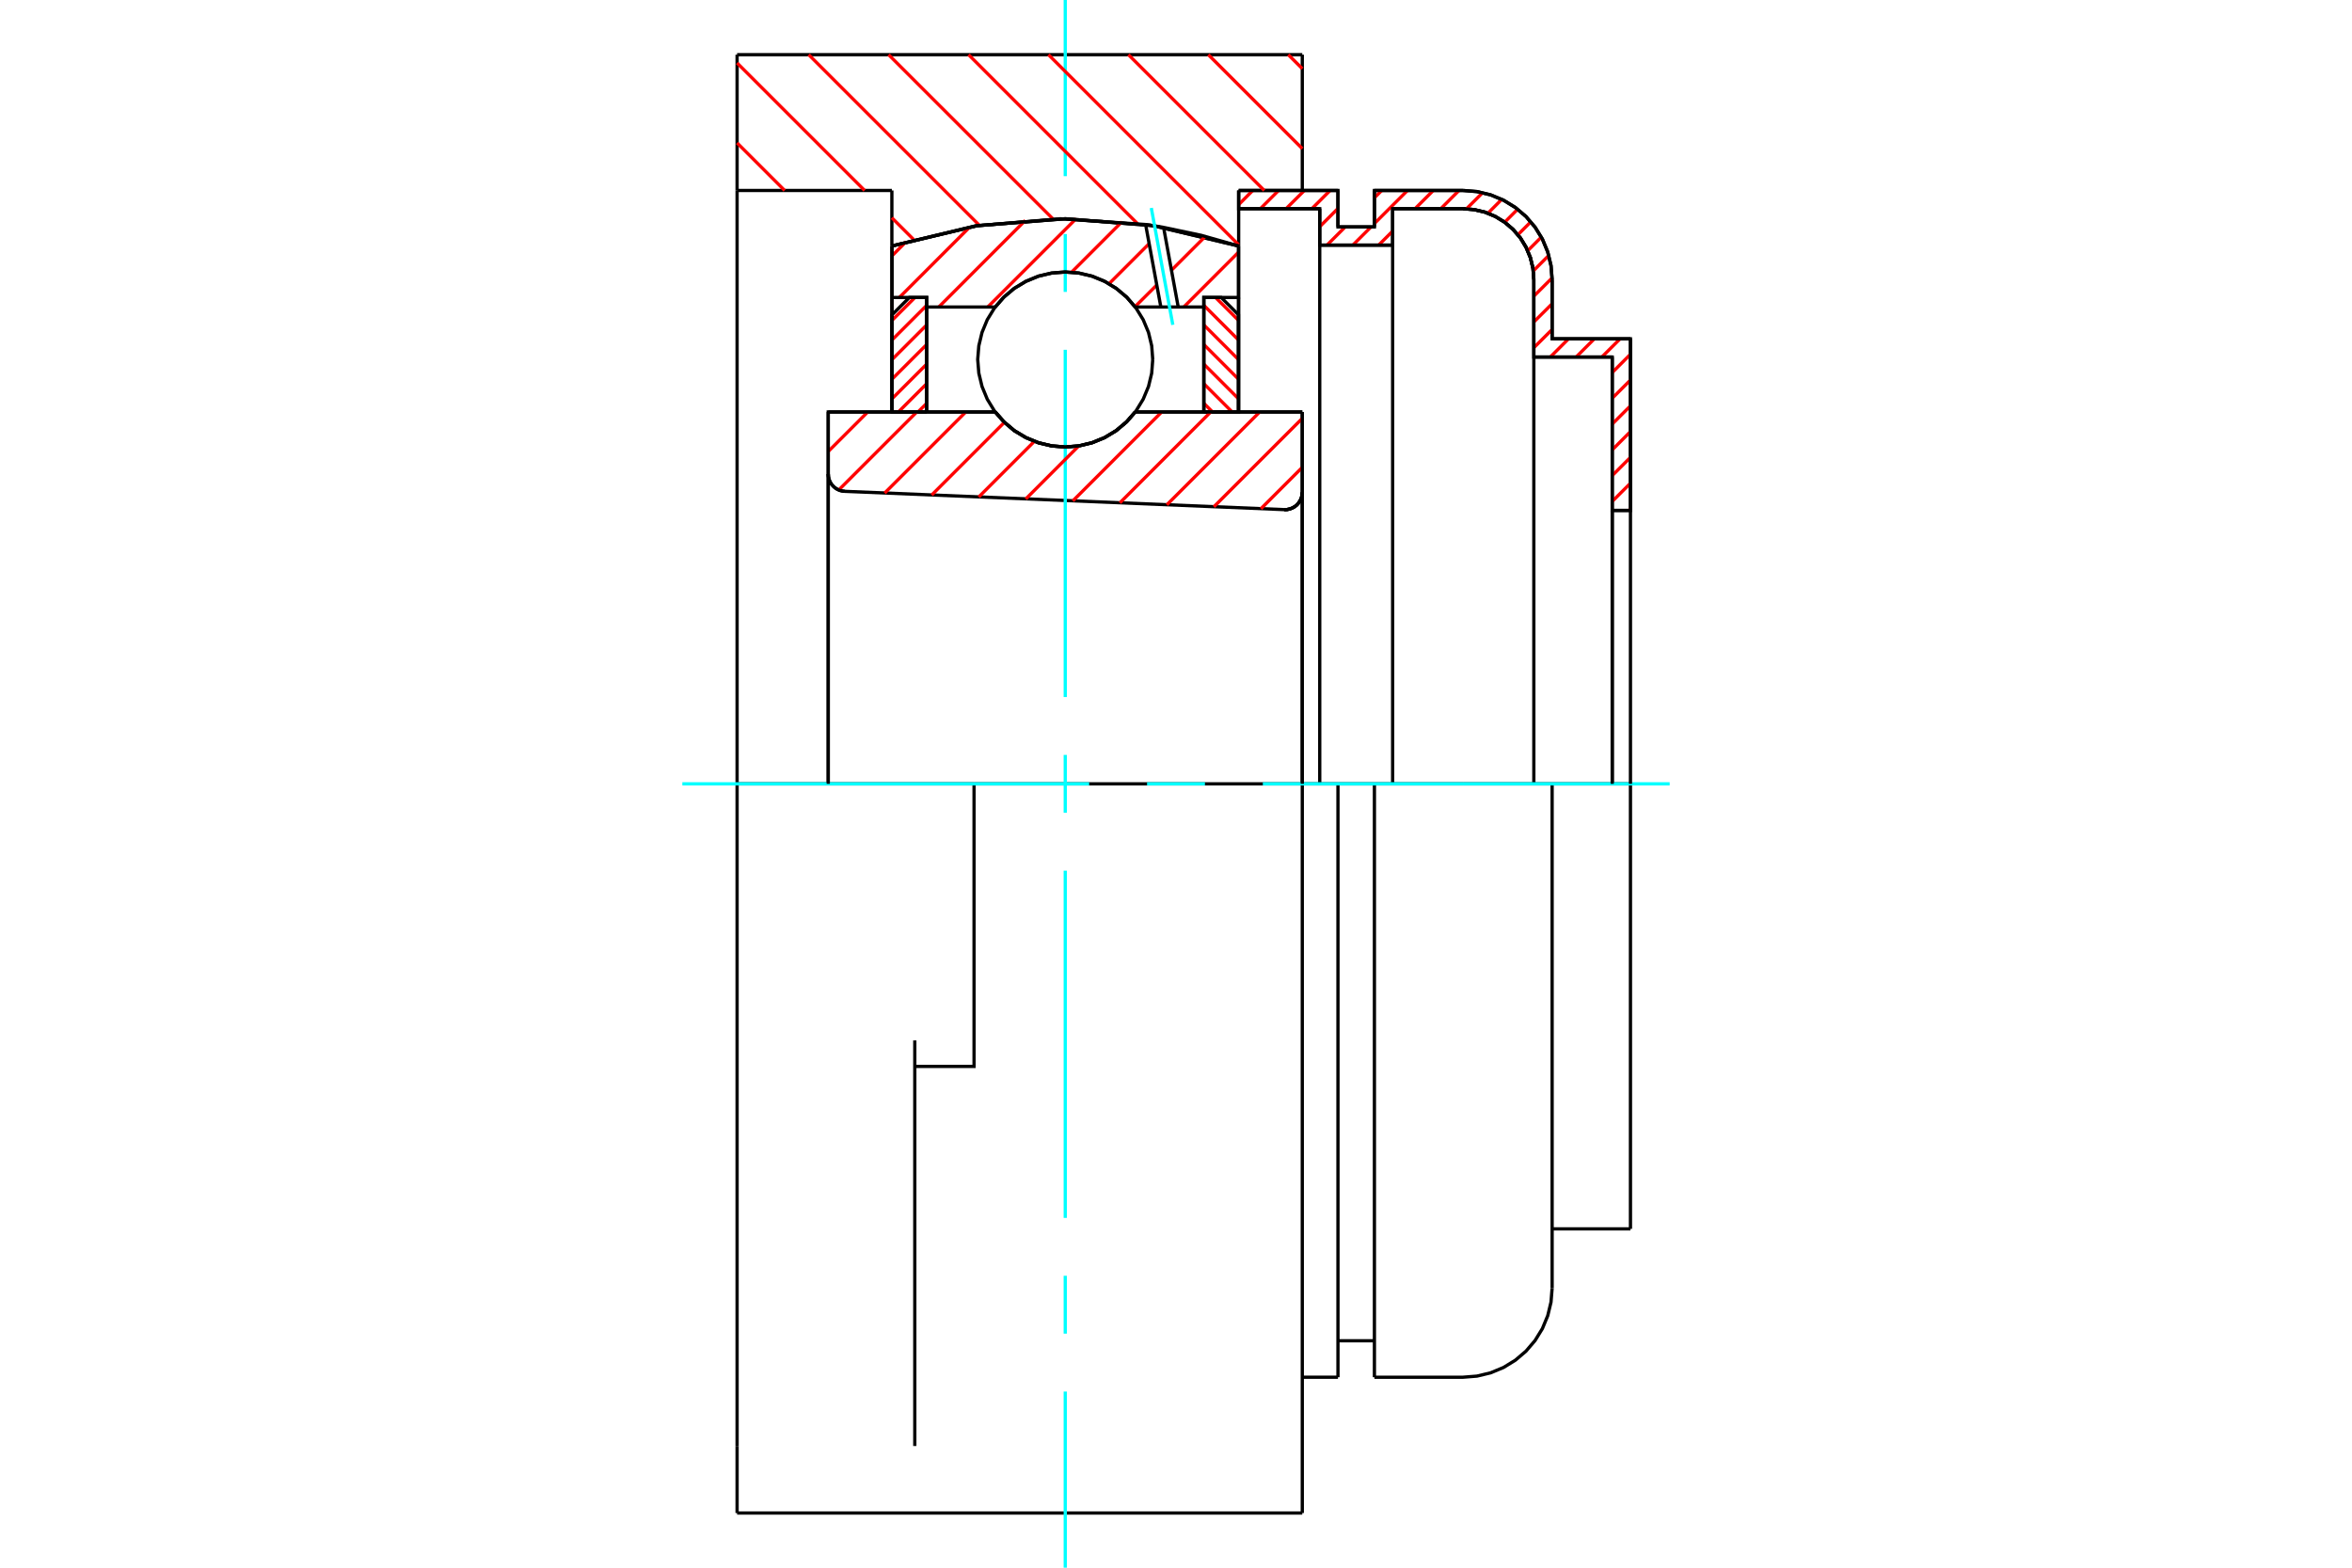 <?xml version="1.0" standalone="no"?>
<!DOCTYPE svg PUBLIC "-//W3C//DTD SVG 1.1//EN"
	"http://www.w3.org/Graphics/SVG/1.1/DTD/svg11.dtd">
<svg xmlns="http://www.w3.org/2000/svg" height="100%" width="100%" viewBox="0 0 36000 24000">
	<rect x="-1800" y="-1200" width="39600" height="26400" style="fill:#FFF"/>
	<g style="fill:none; fill-rule:evenodd" transform="matrix(1 0 0 1 0 0)">
		<g style="fill:none; stroke:#000; stroke-width:50; shape-rendering:geometricPrecision">
			<polyline points="19657,7802 19699,7801 19741,7792 19781,7777 19818,7756 19851,7729 19879,7697 19902,7661 19919,7622 19929,7580 19933,7538"/>
			<line x1="19933" y1="6307" x2="19933" y2="7538"/>
			<line x1="17376" y1="6307" x2="19933" y2="6307"/>
			<polyline points="15233,6307 15370,6462 15528,6595 15706,6701 15897,6779 16099,6827 16305,6843 16511,6827 16712,6779 16904,6701 17081,6595 17240,6462 17376,6307"/>
			<line x1="12677" y1="6307" x2="15233" y2="6307"/>
			<line x1="12677" y1="7257" x2="12677" y2="6307"/>
			<polyline points="12677,7257 12680,7298 12689,7337 12704,7375 12725,7410 12751,7441 12781,7468 12815,7490 12852,7507 12891,7517 12931,7522"/>
			<line x1="19657" y1="7802" x2="12931" y2="7522"/>
			<line x1="19933" y1="7538" x2="19933" y2="12000"/>
			<line x1="12677" y1="7257" x2="12677" y2="12000"/>
			<polyline points="19657,7802 19699,7801 19741,7792 19781,7777 19818,7756 19851,7729 19879,7697 19902,7661 19919,7622 19929,7580 19933,7538"/>
			<line x1="14909" y1="12000" x2="11282" y2="12000"/>
			<line x1="19933" y1="12000" x2="14909" y2="12000"/>
			<line x1="13651" y1="2916" x2="11282" y2="2916"/>
			<line x1="13651" y1="3766" x2="13651" y2="2916"/>
			<polyline points="18959,3766 17648,3454 16305,3349 14962,3454 13651,3766"/>
			<line x1="18959" y1="2916" x2="18959" y2="3766"/>
			<line x1="19933" y1="837" x2="19933" y2="2916"/>
			<line x1="11282" y1="837" x2="19933" y2="837"/>
			<line x1="11282" y1="2916" x2="11282" y2="837"/>
			<line x1="19933" y1="12000" x2="19933" y2="23163"/>
			<line x1="18959" y1="3766" x2="18959" y2="6307"/>
			<line x1="11282" y1="23163" x2="11282" y2="22137"/>
			<line x1="13651" y1="6307" x2="13651" y2="3766"/>
			<line x1="11282" y1="12000" x2="11282" y2="2916"/>
			<polyline points="11282,22137 11282,15928 11282,12000"/>
			<line x1="14002" y1="22137" x2="14002" y2="15928"/>
			<polyline points="14002,16326 14909,16326 14909,12000"/>
			<line x1="11282" y1="23163" x2="19933" y2="23163"/>
			<line x1="24956" y1="5187" x2="24956" y2="7814"/>
			<line x1="23757" y1="5187" x2="24956" y2="5187"/>
			<line x1="23757" y1="4279" x2="23757" y2="5187"/>
			<polyline points="23757,4279 23740,4066 23690,3858 23608,3660 23496,3478 23357,3315 23195,3177 23013,3065 22815,2983 22607,2933 22394,2916"/>
			<line x1="21037" y1="2916" x2="22394" y2="2916"/>
			<line x1="21037" y1="3474" x2="21037" y2="2916"/>
			<line x1="20479" y1="3474" x2="21037" y2="3474"/>
			<line x1="20479" y1="2916" x2="20479" y2="3474"/>
			<line x1="18959" y1="2916" x2="20479" y2="2916"/>
			<line x1="20200" y1="3195" x2="18959" y2="3195"/>
			<line x1="20200" y1="3753" x2="20200" y2="3195"/>
			<line x1="21316" y1="3753" x2="20200" y2="3753"/>
			<line x1="21316" y1="3195" x2="21316" y2="3753"/>
			<line x1="22394" y1="3195" x2="21316" y2="3195"/>
			<polyline points="23477,4279 23464,4109 23424,3944 23359,3787 23271,3642 23160,3513 23031,3402 22886,3313 22729,3248 22563,3209 22394,3195"/>
			<line x1="23477" y1="5466" x2="23477" y2="4279"/>
			<line x1="24677" y1="5466" x2="23477" y2="5466"/>
			<line x1="24677" y1="7814" x2="24677" y2="5466"/>
			<line x1="20479" y1="12000" x2="19933" y2="12000"/>
			<line x1="21037" y1="12000" x2="20479" y2="12000"/>
			<line x1="22394" y1="12000" x2="21037" y2="12000"/>
			<line x1="23757" y1="12000" x2="22394" y2="12000"/>
			<line x1="24956" y1="12000" x2="23757" y2="12000"/>
			<line x1="24677" y1="12000" x2="24677" y2="7814"/>
			<line x1="23477" y1="12000" x2="23477" y2="5466"/>
			<line x1="24956" y1="12000" x2="24956" y2="18813"/>
			<line x1="21316" y1="12000" x2="21316" y2="3753"/>
			<line x1="20200" y1="12000" x2="20200" y2="3753"/>
			<line x1="20479" y1="12000" x2="20479" y2="21084"/>
			<line x1="21037" y1="12000" x2="21037" y2="21084"/>
			<line x1="23757" y1="12000" x2="23757" y2="19721"/>
			<line x1="24956" y1="7814" x2="24677" y2="7814"/>
			<polyline points="23477,4279 23464,4109 23424,3944 23359,3787 23271,3642 23160,3513 23031,3402 22886,3313 22729,3248 22563,3209 22394,3195"/>
			<line x1="20479" y1="20526" x2="21037" y2="20526"/>
			<polyline points="21037,21084 22394,21084 22607,21067 22815,21017 23013,20935 23195,20823 23357,20685 23496,20522 23608,20340 23690,20142 23740,19934 23757,19721"/>
			<line x1="23757" y1="18813" x2="24956" y2="18813"/>
			<line x1="19933" y1="21084" x2="20479" y2="21084"/>
		</g>
		<g style="fill:none; stroke:#0FF; stroke-width:50; shape-rendering:geometricPrecision">
			<line x1="16305" y1="24000" x2="16305" y2="21303"/>
			<line x1="16305" y1="20417" x2="16305" y2="19531"/>
			<line x1="16305" y1="18645" x2="16305" y2="13329"/>
			<line x1="16305" y1="12443" x2="16305" y2="11557"/>
			<line x1="16305" y1="10671" x2="16305" y2="5355"/>
			<line x1="16305" y1="4469" x2="16305" y2="3583"/>
			<line x1="16305" y1="2697" x2="16305" y2="0"/>
			<line x1="10444" y1="12000" x2="16671" y2="12000"/>
			<line x1="17557" y1="12000" x2="18443" y2="12000"/>
			<line x1="19329" y1="12000" x2="25556" y2="12000"/>
		</g>
		<g style="fill:none; stroke:#F00; stroke-width:50; shape-rendering:geometricPrecision">
			<line x1="24956" y1="7791" x2="24933" y2="7814"/>
			<line x1="24956" y1="7397" x2="24677" y2="7676"/>
			<line x1="24956" y1="7002" x2="24677" y2="7281"/>
			<line x1="24956" y1="6607" x2="24677" y2="6887"/>
			<line x1="24956" y1="6213" x2="24677" y2="6492"/>
			<line x1="24956" y1="5818" x2="24677" y2="6097"/>
			<line x1="24956" y1="5423" x2="24677" y2="5703"/>
			<line x1="24798" y1="5187" x2="24518" y2="5466"/>
			<line x1="24403" y1="5187" x2="24124" y2="5466"/>
			<line x1="24008" y1="5187" x2="23729" y2="5466"/>
			<line x1="23757" y1="5044" x2="23477" y2="5323"/>
			<line x1="23757" y1="4650" x2="23477" y2="4929"/>
			<line x1="23756" y1="4256" x2="23477" y2="4534"/>
			<line x1="23705" y1="3911" x2="23469" y2="4147"/>
			<line x1="23592" y1="3630" x2="23383" y2="3839"/>
			<line x1="23431" y1="3396" x2="23233" y2="3594"/>
			<line x1="23229" y1="3203" x2="23031" y2="3402"/>
			<line x1="22986" y1="3052" x2="22774" y2="3265"/>
			<line x1="22693" y1="2950" x2="22446" y2="3197"/>
			<line x1="22332" y1="2916" x2="22053" y2="3195"/>
			<line x1="21938" y1="2916" x2="21659" y2="3195"/>
			<line x1="21316" y1="3538" x2="21101" y2="3753"/>
			<line x1="21543" y1="2916" x2="21037" y2="3422"/>
			<line x1="20985" y1="3474" x2="20706" y2="3753"/>
			<line x1="21149" y1="2916" x2="21037" y2="3028"/>
			<line x1="20590" y1="3474" x2="20311" y2="3753"/>
			<line x1="20479" y1="3191" x2="20200" y2="3470"/>
			<line x1="20359" y1="2916" x2="20080" y2="3195"/>
			<line x1="19965" y1="2916" x2="19685" y2="3195"/>
			<line x1="19570" y1="2916" x2="19291" y2="3195"/>
			<line x1="19175" y1="2916" x2="18959" y2="3133"/>
		</g>
		<g style="fill:none; stroke:#000; stroke-width:50; shape-rendering:geometricPrecision">
			<polyline points="18959,2916 20479,2916 20479,3474 21037,3474 21037,2916 22394,2916"/>
			<polyline points="23757,4279 23740,4066 23690,3858 23608,3660 23496,3478 23357,3315 23195,3177 23013,3065 22815,2983 22607,2933 22394,2916"/>
			<polyline points="23757,4279 23757,5187 24956,5187 24956,7814 24677,7814 24677,5466 23477,5466 23477,4279 23464,4109 23424,3944 23359,3787 23271,3642 23160,3513 23031,3402 22886,3313 22729,3248 22563,3209 22394,3195 21316,3195 21316,3753 20200,3753 20200,3195 18959,3195 18959,2916"/>
			<line x1="24956" y1="12000" x2="24956" y2="7814"/>
			<line x1="24677" y1="7814" x2="24677" y2="12000"/>
		</g>
		<g style="fill:none; stroke:#F00; stroke-width:50; shape-rendering:geometricPrecision">
			<line x1="19719" y1="837" x2="19933" y2="1051"/>
			<line x1="18495" y1="837" x2="19933" y2="2275"/>
			<line x1="17272" y1="837" x2="19351" y2="2916"/>
			<line x1="16048" y1="837" x2="18959" y2="3748"/>
			<line x1="14825" y1="837" x2="17408" y2="3421"/>
			<line x1="13601" y1="837" x2="16119" y2="3354"/>
			<line x1="12378" y1="837" x2="14994" y2="3453"/>
			<line x1="11282" y1="964" x2="13234" y2="2916"/>
			<line x1="13651" y1="3334" x2="13986" y2="3669"/>
			<line x1="11282" y1="2188" x2="12010" y2="2916"/>
		</g>
		<g style="fill:none; stroke:#000; stroke-width:50; shape-rendering:geometricPrecision">
			<polyline points="18959,3766 17648,3454 16305,3349 14962,3454 13651,3766"/>
		</g>
		<g style="fill:none; stroke:#F00; stroke-width:50; shape-rendering:geometricPrecision">
			<line x1="14004" y1="4554" x2="13654" y2="4904"/>
			<line x1="14184" y1="4674" x2="13654" y2="5204"/>
			<line x1="14184" y1="4974" x2="13654" y2="5504"/>
			<line x1="14184" y1="5274" x2="13654" y2="5804"/>
			<line x1="14184" y1="5574" x2="13654" y2="6104"/>
			<line x1="14184" y1="5874" x2="13751" y2="6307"/>
			<line x1="14184" y1="6174" x2="14051" y2="6307"/>
		</g>
		<g style="fill:none; stroke:#000; stroke-width:50; shape-rendering:geometricPrecision">
			<polyline points="14184,6307 14184,4554 13919,4554 13654,4819 13654,6307 14184,6307"/>
		</g>
		<g style="fill:none; stroke:#F00; stroke-width:50; shape-rendering:geometricPrecision">
			<line x1="18605" y1="4554" x2="18956" y2="4904"/>
			<line x1="18426" y1="4674" x2="18956" y2="5204"/>
			<line x1="18426" y1="4974" x2="18956" y2="5504"/>
			<line x1="18426" y1="5274" x2="18956" y2="5804"/>
			<line x1="18426" y1="5574" x2="18956" y2="6104"/>
			<line x1="18426" y1="5874" x2="18859" y2="6307"/>
			<line x1="18426" y1="6174" x2="18559" y2="6307"/>
		</g>
		<g style="fill:none; stroke:#000; stroke-width:50; shape-rendering:geometricPrecision">
			<polyline points="18426,6307 18426,4554 18691,4554 18956,4819 18956,6307 18426,6307"/>
			<polyline points="17644,5503 17628,5294 17579,5089 17498,4895 17388,4716 17252,4556 17092,4420 16913,4310 16719,4229 16514,4180 16305,4164 16095,4180 15891,4229 15697,4310 15517,4420 15358,4556 15221,4716 15111,4895 15031,5089 14982,5294 14965,5503 14982,5713 15031,5917 15111,6111 15221,6291 15358,6450 15517,6587 15697,6697 15891,6777 16095,6826 16305,6843 16514,6826 16719,6777 16913,6697 17092,6587 17252,6450 17388,6291 17498,6111 17579,5917 17628,5713 17644,5503"/>
		</g>
		<g style="fill:none; stroke:#F00; stroke-width:50; shape-rendering:geometricPrecision">
			<line x1="18956" y1="3862" x2="18119" y2="4700"/>
			<line x1="18449" y1="3619" x2="17931" y2="4137"/>
			<line x1="17706" y1="4363" x2="17373" y2="4695"/>
			<line x1="17833" y1="3485" x2="17814" y2="3504"/>
			<line x1="17589" y1="3730" x2="16975" y2="4344"/>
			<line x1="17172" y1="3396" x2="16401" y2="4168"/>
			<line x1="16468" y1="3351" x2="15119" y2="4700"/>
			<line x1="15694" y1="3374" x2="14369" y2="4700"/>
			<line x1="14846" y1="3473" x2="13766" y2="4554"/>
			<line x1="13867" y1="3702" x2="13654" y2="3916"/>
		</g>
		<g style="fill:none; stroke:#000; stroke-width:50; shape-rendering:geometricPrecision">
			<polyline points="13654,6307 13654,4554 13654,3765"/>
			<polyline points="17535,3437 16230,3349 14926,3459 13654,3765"/>
			<polyline points="17810,3481 17673,3458 17535,3437"/>
			<polyline points="18956,3765 18388,3603 17810,3481"/>
			<polyline points="18956,3765 18956,4554 18426,4554 18426,4700 18426,6307"/>
			<polyline points="18426,4700 18034,4700 17768,4700 17376,4700 17240,4544 17081,4412 16904,4305 16712,4227 16511,4180 16305,4164 16099,4180 15897,4227 15706,4305 15528,4412 15370,4544 15233,4700 14184,4700 14184,6307"/>
			<polyline points="14184,4700 14184,4554 13654,4554"/>
			<line x1="18956" y1="4554" x2="18956" y2="6307"/>
		</g>
		<g style="fill:none; stroke:#0FF; stroke-width:50; shape-rendering:geometricPrecision">
			<line x1="17951" y1="4973" x2="17622" y2="3184"/>
		</g>
		<g style="fill:none; stroke:#000; stroke-width:50; shape-rendering:geometricPrecision">
			<line x1="17768" y1="4700" x2="17535" y2="3437"/>
			<line x1="18034" y1="4700" x2="17810" y2="3481"/>
		</g>
		<g style="fill:none; stroke:#F00; stroke-width:50; shape-rendering:geometricPrecision">
			<line x1="19933" y1="7155" x2="19300" y2="7788"/>
			<line x1="19933" y1="6405" x2="18580" y2="7758"/>
			<line x1="19281" y1="6307" x2="17860" y2="7728"/>
			<line x1="18531" y1="6307" x2="17141" y2="7698"/>
			<line x1="17781" y1="6307" x2="16421" y2="7668"/>
			<line x1="16512" y1="6826" x2="15701" y2="7638"/>
			<line x1="15832" y1="6757" x2="14981" y2="7608"/>
			<line x1="15374" y1="6465" x2="14261" y2="7578"/>
			<line x1="14782" y1="6307" x2="13541" y2="7548"/>
			<line x1="14032" y1="6307" x2="12838" y2="7501"/>
			<line x1="13282" y1="6307" x2="12677" y2="6912"/>
		</g>
		<g style="fill:none; stroke:#000; stroke-width:50; shape-rendering:geometricPrecision">
			<polyline points="12677,7257 12680,7298 12689,7337 12704,7375 12725,7410 12751,7441 12781,7468 12815,7490 12852,7507 12891,7517 12931,7522"/>
			<polyline points="19657,7802 19699,7801 19741,7792 19781,7777 19818,7756 19851,7729 19879,7697 19902,7661 19919,7622 19929,7580 19933,7538"/>
			<polyline points="19933,6307 19402,6307 17376,6307"/>
			<polyline points="15233,6307 15370,6462 15528,6595 15706,6701 15897,6779 16099,6827 16305,6843 16511,6827 16712,6779 16904,6701 17081,6595 17240,6462 17376,6307"/>
			<polyline points="15233,6307 13207,6307 12677,6307 12677,12000"/>
			<line x1="19933" y1="12000" x2="19933" y2="6307"/>
		</g>
	</g>
</svg>
